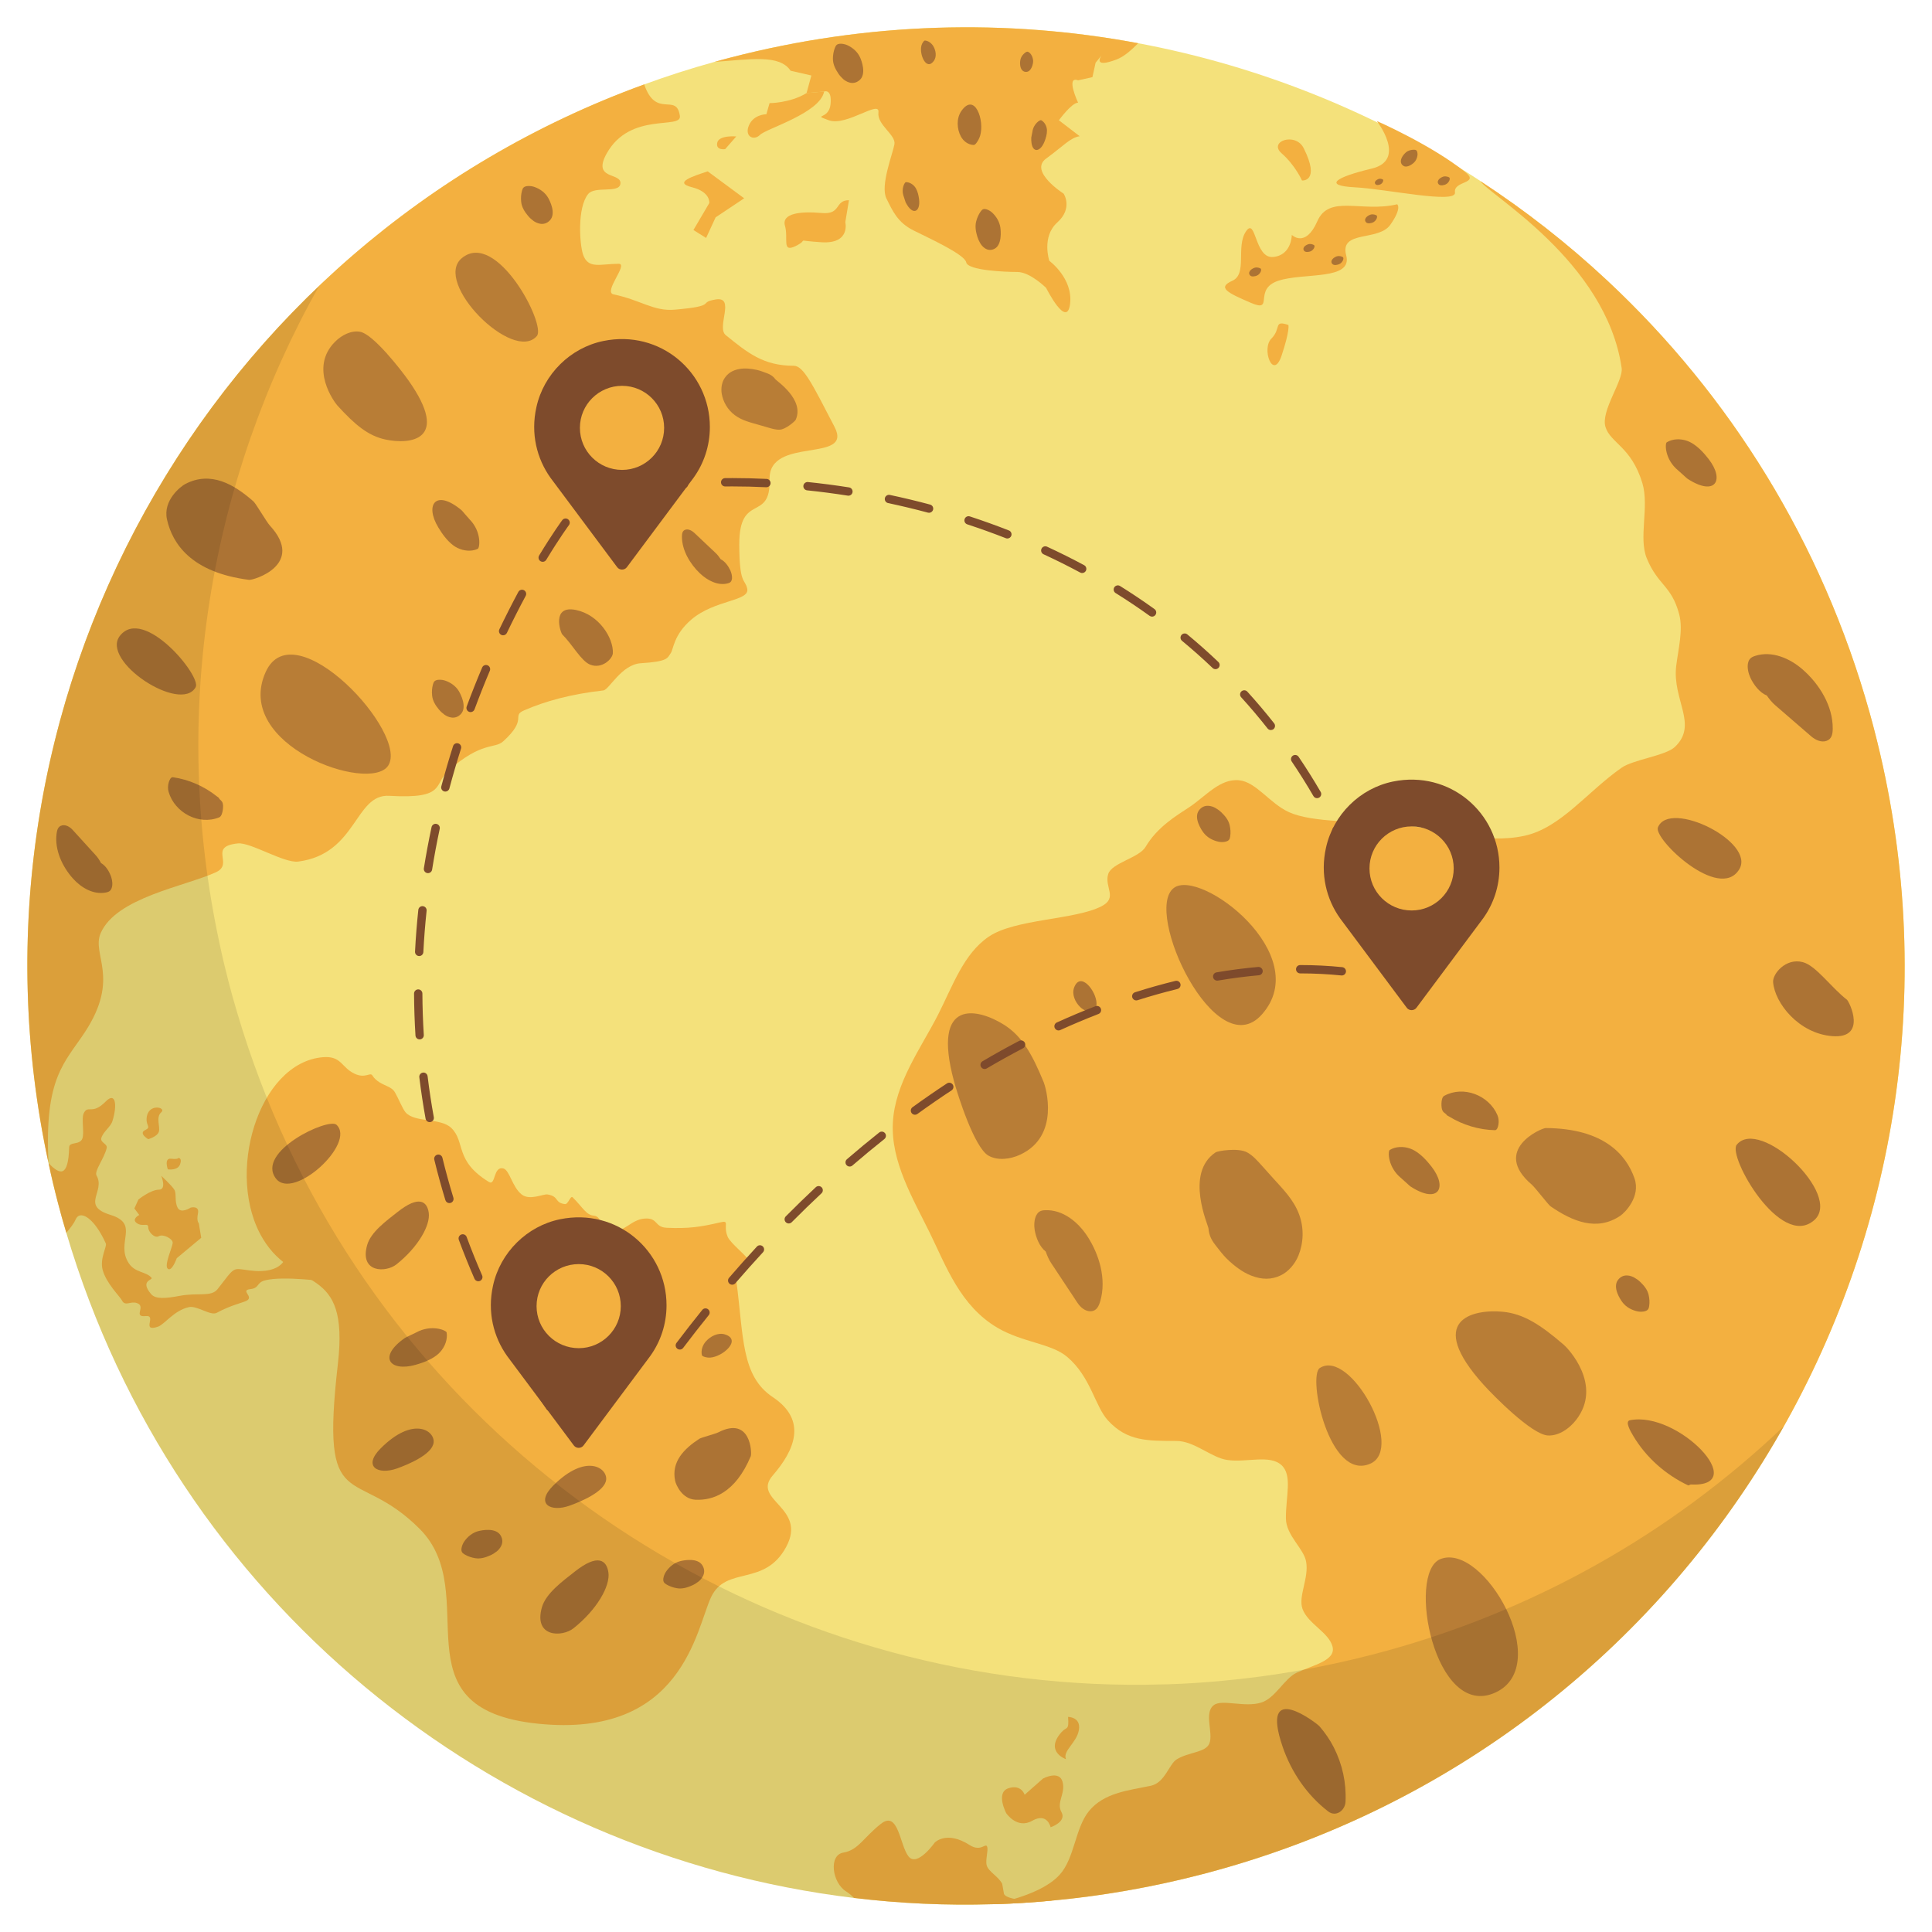 <?xml version="1.0" encoding="UTF-8"?><svg id="a" xmlns="http://www.w3.org/2000/svg" viewBox="0 0 231.665 231.665"><g><path d="M144.102,224.752c-6.01,1.56-12.02,2.6-18,3.15-2.19,.21-4.37,.35-6.54,.42-.17,.01-.34,.01-.51,.01h-.02c-5.6,.17-11.15-.09-16.62-.75-43.41-5.21-81.41-35.63-94.46-79.76-.37-1.23-.72-2.47-1.04-3.72-.4-1.54-.77-3.09-1.09-4.63C-6.068,84.352,24.812,29.182,77.252,10.122c2.75-1.01,5.56-1.91,8.42-2.7h.01c.62-.18,1.25-.35,1.88-.51,16.54-4.29,33.17-4.68,48.92-1.73,14.72,2.76,28.67,8.42,41.04,16.53v.01c5.37,3.51,10.45,7.48,15.16,11.88,.05,.05,.1,.09,.15,.14,14.55,13.62,25.64,31.25,31.37,51.77,.19,.7,.38,1.38,.55,2.05,15.61,60.16-20.49,121.58-80.65,137.19Z" style="fill:#f4e17b;"/><path d="M144.102,224.752c-8.2,2.13-16.42,3.29-24.54,3.57-.17,.01-.34,.01-.51,.01,2.78-.57,6.29-1.64,8-3.52,1.81-1.98,1.86-5.61,3.52-7.64,1.8-2.21,4.73-2.48,7.41-3.04,1.7-.35,2.21-2.61,3.1-3.16,1.47-.91,3.48-.81,3.93-1.91,.51-1.26-.68-3.65,.52-4.59,.96-.77,3.71,.31,5.71-.32,1.69-.54,2.78-2.9,4.24-3.58,2.01-.93,4.73-1.46,4.3-3.13-.44-1.71-2.96-2.74-3.6-4.52-.54-1.53,.8-3.7,.43-5.69-.28-1.55-2.4-3.12-2.42-5.16-.02-2.64,.81-5.16-.53-6.39-1.41-1.3-4.2-.28-6.51-.62-1.92-.28-3.91-2.27-6.09-2.28-3.45-.01-5.89,.06-8.2-2.45-1.57-1.7-2.07-5.25-4.91-7.64-1.89-1.6-5.35-1.72-8.35-3.48-4.45-2.62-6.16-7.39-8.09-11.34-2.08-4.23-4.69-8.58-4.45-13.24,.24-4.76,3.38-8.96,5.42-12.96,1.79-3.53,3.07-7.31,6.08-9.36,3.15-2.14,10.349-2.008,13.509-3.638,2.019-1.037,.319-2.285,.815-3.873,.418-1.338,3.702-1.931,4.484-3.261,1.37-2.33,3.622-3.698,5.212-4.738,1.98-1.3,3.7-3.49,6.02-3.24,2.02,.21,3.66,2.77,5.93,3.81,2.91,1.33,8.32,1.02,14.13,1.62,4.33,.45,9.27,2.29,14.16,1.22,4.35-.96,7.5-5.28,11.63-8.16,1.39-.97,5.27-1.44,6.37-2.48,2.85-2.67-.32-5.64,.17-9.72,.25-2.03,.85-4.33,.36-6.19-.93-3.5-2.53-3.42-3.89-6.72-1.01-2.46,.32-6.2-.53-9.02-1.32-4.36-3.82-4.79-4.42-6.72-.6-1.93,2.16-5.55,1.94-7.07-1.85-12.82-16.04-20.84-16.93-22.41,5.37,3.51,10.45,7.48,15.16,11.88,.05,.05,.1,.09,.15,.14,14.55,13.62,25.64,31.25,31.37,51.77,.19,.7,.38,1.38,.55,2.05,15.61,60.16-20.49,121.58-80.65,137.19Z" style="fill:#f3b040;"/><path d="M100.071,51.197c2.288,4.401-7.924,1.048-7.788,6.276,.147,5.226-3.651,1.505-3.637,7.821,.011,4.859,.679,4.063,.951,5.285,.342,1.54-3.895,1.297-6.726,3.737-2.103,1.813-2.106,3.533-2.446,4.008-.417,.584-.286,.997-3.59,1.204-2.311,.145-3.801,3.184-4.484,3.261-3.879,.437-6.964,1.283-9.513,2.394-1.56,.68,.514,.989-2.512,3.721-1.023,.923-2.518-.048-6.522,3.465-1.875,1.645-.204,3.465-7.134,3.057-4.146-.244-3.846,6.967-10.907,7.884-1.687,.221-5.72-2.331-7.233-2.177-3.648,.372-.41,2.445-2.65,3.465-3.733,1.7-11.938,3.016-13.806,7.29-1.131,2.595,2.392,5.347-1.889,11.869-2.421,3.689-4.895,5.435-4.368,15.714C-6.068,84.35,24.817,29.179,77.248,10.122c1.422,4.183,3.868,.922,4.276,3.775,.239,1.673-5.936-.544-8.764,4.484-1.834,3.261,1.834,2.242,1.631,3.669-.168,1.177-3.066,.206-3.873,1.223-1.319,1.663-1.016,5.972-.616,7.206,.598,1.852,2.088,1.151,4.285,1.151,1.223,0-1.908,3.401-.611,3.669,3.252,.672,4.789,2.058,7.338,1.834,5.256-.462,2.666-.852,4.892-1.223,2.446-.408,.052,3.336,1.223,4.28,2.602,2.099,4.484,3.669,8.153,3.669,1.172,0,2.242,2.242,4.892,7.338Z" style="fill:#f3b040;"/><path d="M31.527,148.545c-4.595-7.592-.583-21.129,7.192-21.777,2.223-.185,2.196,1.212,3.768,1.967,1.346,.647,1.894-.221,2.164,.223,.445,.73,1.289,1.057,1.73,1.264,.484,.227,.755,.381,.998,.799,.363,.622,.919,1.987,1.255,2.366,1.122,1.267,4.205,.616,5.489,1.874,1.719,1.684,.346,3.925,4.503,6.466,.831,.508,.492-1.932,1.732-1.616,.748,.19,1.054,2.219,2.194,3.117,.976,.769,2.582-.092,3.117,0,1.416,.242,.783,.994,2.078,1.155,.388,.048,.653-1.079,.924-.808,1.27,1.27,1.603,2.112,2.54,2.194,1.07,.093,.839,1.923,1.847,1.963,1.874,.074,2.56-1.505,4.272-1.616,1.594-.103,1.134,1.039,2.611,1.106,2.6,.118,4.066-.096,6.394-.644,1.256-.295,.327,.318,.924,1.732,.336,.796,2.438,2.39,2.54,2.886,.148,.722-1.591,1.742-1.501,2.425,.885,6.682,.557,11.369,4.364,13.906,4.196,2.797,2.597,6.393,0,9.39s4.196,3.796,1.598,8.591c-2.597,4.795-7.192,2.198-8.99,5.994-1.798,3.796-3.396,16.982-20.778,15.184s-6.393-15.583-14.185-23.375c-7.792-7.792-11.931-1.117-9.79-19.779,1.399-12.187-5.025-8.433-8.99-14.984Z" style="fill:#f3b040;"/><path d="M39.292,153.702c-.254-.043-5.247-.721-7.44-.194-1.176,.283-.67,.938-1.857,1.075-1.223,.141,.458,.874-.391,1.369-.394,.23-1.89,.525-3.617,1.466-.731,.398-2.357-.89-3.324-.684-1.777,.378-2.95,2.087-3.715,2.346-2.09,.708-.092-1.414-1.466-1.271-1.599,.167,.096-1.181-1.075-1.564-.781-.256-1.405,.446-1.784-.313-.233-.465-1.902-2.06-2.322-3.695-.347-1.35,.544-2.786,.391-3.128-.366-.822-.759-1.498-1.149-2.024-1.06-1.432-2.09-1.751-2.47-.863-.18,.42-.59,.98-1.12,1.6-.37-1.23-.72-2.47-1.04-3.72-.4-1.54-.77-3.09-1.09-4.63,1.366,1.438,2.372,1.718,2.47-1.899,.019-.702,1.239-.244,1.57-1.017,.298-.697-.148-2.426,.19-3.089,.526-1.031,.978,.293,2.631-1.395,1.155-1.18,1.421,.376,.791,2.373-.217,.688-1.095,1.243-1.324,2.008-.168,.562,.767,.686,.64,1.218-.296,1.242-1.516,2.757-1.217,3.281,1.11,1.94-1.94,3.61,1.66,4.72,3.61,1.11,.56,3.33,2.22,5.82,.763,1.142,2.065,.962,2.713,1.723,.239,.28-1.466,.293-.047,1.96,.544,.64,1.779,.518,3.444,.207,2.189-.409,3.763,.167,4.522-.799,2.151-2.737,1.689-2.535,3.798-2.251,4.16,.55,4.414-1.757,4.414-1.757l4.996,3.127Z" style="fill:#f3b040;"/><path d="M175.689,20.624c1.801,1.441-1.427,1.019-1.223,2.446s-8.153-.408-12.025-.611-2.242-1.223,2.038-2.242,.611-5.707,.611-5.707c0,0,6.522,2.853,10.599,6.115Z" style="fill:#f3b040;"/><path d="M156.326,17.77c-.986-1.972-4.28-.815-2.65,.611,1.631,1.427,2.446,3.261,2.446,3.261,0,0,2.242,.204,.204-3.873Z" style="fill:#f3b040;"/><path d="M167.536,24.496c-4.28,1.019-8.153-1.223-9.58,2.038s-3.057,1.631-3.057,1.631c0,0,0,2.446-2.242,2.65s-2.038-4.892-3.261-3.057,.204,5.096-1.631,5.911-.611,1.427,2.242,2.65,.204-1.631,3.261-2.65,8.968,0,8.153-3.057,3.873-1.631,5.299-3.669c1.427-2.038,.815-2.446,.815-2.446Z" style="fill:#f3b040;"/><path d="M154.491,38.967c-1.834-.611-.815,.408-2.038,1.631-1.223,1.223,.204,5.096,1.223,2.038,1.019-3.057,.815-3.669,.815-3.669Z" style="fill:#f3b040;"/><path d="M136.482,5.182c-.86,.86-1.71,1.62-2.62,1.96-2.68,1.01-1.99-.19-1.77-.51l-.72,.89-.38,1.73-1.72,.38c-1.53-.58,0,2.68,0,2.68-.77,0-2.3,2.11-2.3,2.11l2.49,1.91c-1.15,.19-1.92,1.15-4.02,2.68-2.11,1.53,2.1,4.21,2.1,4.21,0,0,1.15,1.73-.76,3.45-1.92,1.72-.96,4.6-.96,4.6,0,0,2.87,2.1,2.49,5.17-.38,3.06-2.87-1.92-2.87-1.92,0,0-1.92-1.91-3.45-1.91-1.53,0-5.94-.19-6.13-1.15-.19-.96-4.4-2.87-6.32-3.83-1.91-.96-2.49-2.3-3.25-3.83-.77-1.53,.76-5.36,.96-6.51,.19-1.15-2.11-2.3-1.92-3.83,.19-1.53-3.83,1.72-5.94,.96-2.1-.77,0,0,.2-1.92,.19-1.91-.77-1.53-.77-1.53l-2.11,.19,.58-2.11-2.49-.57c-1.33-2-4.85-1.36-9.12-1.06,.62-.18,1.25-.35,1.88-.51,16.54-4.29,33.17-4.68,48.92-1.73Z" style="fill:#f3b040;"/><path d="M96.712,11.162c-1.963,1.205-4.435,1.205-4.435,1.205l-.38,1.331s-1.521,0-2.092,1.331,.571,1.902,1.331,1.141,7.195-2.601,7.686-5.199l-2.11,.19Z" style="fill:#f3b040;"/><path d="M88.284,16.361s-2.092-.19-2.282,.761,.951,.761,.951,.761l1.331-1.521Z" style="fill:#f3b040;"/><path d="M84.86,20.545c-1.712,.571-4.184,1.331-1.902,1.902s2.092,1.902,2.092,1.902l-1.902,3.233,1.521,.951,1.141-2.472,3.423-2.282-4.374-3.233Z" style="fill:#f3b040;"/><path d="M101.798,24.007c-1.754,0-.877,1.754-3.288,1.534s-4.823,0-4.384,1.534-.438,3.288,1.315,2.411-.438-.658,3.069-.438,2.85-2.411,2.85-2.411l.438-2.63Z" style="fill:#f3b040;"/><path d="M16.601,143.83l-.489,1.075,.587,.782s-.978,.489-.293,.978,1.369-.098,1.369,.489,.782,1.369,1.271,1.075,1.662,.293,1.662,.782-1.075,2.737-.587,3.128,1.075-1.271,1.075-1.271l2.933-2.444-.293-1.76s-.293-.196-.098-1.173-.88-.684-.88-.684c0,0-1.173,.782-1.564,0s-.098-1.662-.391-2.151-1.564-1.662-1.564-1.662c0,0,.684,1.662-.293,1.662s-2.444,1.173-2.444,1.173Z" style="fill:#f3b040;"/><path d="M21.392,138.844s.489,0,.196,.782-1.466,.587-1.466,.587c0,0-.489-1.369,.391-1.271s.88-.098,.88-.098Z" style="fill:#f3b040;"/><path d="M17.579,134.152c-.045,.9,.587,.978-.196,1.369s.391,1.075,.391,1.075c0,0,1.075-.293,1.271-.88s-.391-1.76,.293-2.346-1.662-1.173-1.76,.782Z" style="fill:#f3b040;"/><path d="M125.98,219.106s-.39-1.818-2.208-.779-3.117-.909-3.117-.909c0,0-1.299-2.468,.26-2.987s1.948,.779,1.948,.779l2.208-1.948s1.948-1.039,2.338,.39-.779,2.468-.13,3.637-1.299,1.818-1.299,1.818Z" style="fill:#f3b040;"/><path d="M127.293,207.691c.61-.686,.909-.13,.779-1.818,0,0,1.559,0,1.299,1.559s-1.948,2.468-1.559,3.507c0,0-2.598-.909-.52-3.247Z" style="fill:#f3b040;"/><path d="M126.102,227.902c-2.19,.21-4.37,.35-6.54,.42-.17,.01-.34,.01-.51,.01h-.02c-5.6,.17-11.15-.09-16.62-.75-.26-.27-.58-.54-.98-.8-1.65-1.05-2.1-4.34-.3-4.64s2.4-1.8,4.5-3.45c2.1-1.65,2.25,2.55,3.3,3.9,1.05,1.35,3.15-1.65,3.15-1.65,0,0,1.411-1.487,4.19,.3,1.355,.871,1.916-.328,2.097,.201,.157,.459-.237,1.621-.048,2.25,.228,.757,1.367,1.278,1.851,2.189l.207,1.162s-.072,1.077,5.643,.788c.03,.02,.06,.05,.08,.07Z" style="fill:#f3b040;"/></g><g><path d="M162.296,104.559c-.196,0-.382-.116-.462-.309-.632-1.522-1.312-3.025-2.024-4.467-.122-.248-.021-.547,.227-.669,.248-.121,.548-.021,.67,.227,.722,1.461,1.412,2.985,2.052,4.527,.105,.255-.016,.547-.271,.653-.062,.026-.127,.038-.191,.038Zm-4.369-8.85c-.172,0-.34-.089-.433-.249-.823-1.418-1.701-2.815-2.607-4.152-.154-.229-.095-.54,.134-.695,.229-.154,.539-.095,.694,.133,.919,1.356,1.809,2.772,2.645,4.211,.139,.239,.058,.544-.182,.683-.079,.046-.165,.068-.251,.068Zm-5.539-8.168c-.147,0-.294-.065-.393-.191-1.008-1.28-2.073-2.54-3.168-3.743-.186-.204-.171-.521,.033-.707,.206-.185,.522-.169,.707,.034,1.11,1.221,2.191,2.499,3.213,3.797,.171,.217,.134,.531-.083,.702-.092,.072-.201,.107-.31,.107Zm-6.641-7.304c-.124,0-.248-.046-.345-.138-1.175-1.121-2.408-2.216-3.666-3.257-.213-.176-.243-.491-.066-.704,.177-.213,.492-.243,.703-.066,1.276,1.056,2.527,2.167,3.719,3.304,.2,.19,.208,.507,.018,.707-.099,.103-.23,.155-.362,.155Zm-7.604-6.298c-.102,0-.203-.031-.292-.094-1.311-.942-2.682-1.861-4.077-2.73-.234-.146-.306-.455-.16-.689,.148-.234,.459-.304,.689-.16,1.413,.881,2.804,1.812,4.132,2.768,.225,.161,.275,.474,.114,.698-.098,.136-.251,.208-.406,.208Zm-8.381-5.226c-.08,0-.161-.019-.236-.06-1.429-.768-2.908-1.505-4.396-2.192-.25-.116-.359-.413-.244-.664,.116-.251,.413-.36,.664-.245,1.506,.695,3.003,1.442,4.449,2.219,.243,.131,.335,.434,.204,.677-.09,.168-.263,.263-.44,.263Zm-8.97-4.143c-.061,0-.123-.011-.183-.035-1.502-.589-3.059-1.148-4.625-1.662-.262-.086-.405-.369-.318-.631,.085-.263,.368-.405,.631-.319,1.584,.52,3.157,1.085,4.678,1.682,.257,.101,.384,.391,.283,.648-.077,.197-.267,.317-.466,.317Zm-9.391-3.083c-.043,0-.086-.005-.13-.017-1.57-.421-3.179-.807-4.78-1.146-.271-.057-.443-.323-.386-.593,.058-.271,.328-.44,.593-.386,1.619,.343,3.245,.733,4.833,1.159,.267,.072,.425,.346,.354,.612-.061,.224-.263,.371-.483,.371Zm-9.668-2.05c-.026,0-.052-.002-.078-.006-1.623-.255-3.264-.469-4.878-.635-.274-.029-.474-.274-.445-.549,.028-.275,.283-.471,.549-.446,1.631,.169,3.29,.385,4.929,.642,.273,.043,.46,.299,.417,.572-.039,.247-.252,.422-.493,.422Zm-24.623-.309c-.24,0-.452-.174-.492-.419-.045-.272,.14-.53,.412-.574,1.553-.255,3.218-.453,4.948-.588,.268-.013,.516,.184,.537,.459,.021,.275-.184,.516-.459,.538-1.703,.133-3.339,.328-4.864,.578-.027,.005-.055,.007-.082,.007Zm14.788-.704c-.008,0-.016,0-.024-0-1.36-.065-2.721-.099-4.045-.099l-.869,.005h-.005c-.273,0-.497-.221-.5-.495-.003-.276,.219-.502,.495-.505l.878-.005c1.341,0,2.718,.034,4.095,.1,.275,.013,.488,.248,.475,.523-.013,.268-.233,.476-.499,.476Z" style="fill:#7e4b2c;"/><path d="M65.949,169.197c-.16,0-.317-.077-.414-.22-.531-.786-1.046-1.571-1.546-2.355-.148-.232-.08-.542,.153-.69,.231-.146,.541-.079,.69,.153,.494,.776,1.005,1.554,1.53,2.332,.155,.229,.095,.54-.134,.694-.086,.059-.184,.086-.28,.086Zm-4.118-6.626c-.174,0-.343-.091-.435-.253-.829-1.459-1.626-2.949-2.37-4.43-.123-.247-.023-.548,.223-.672,.244-.123,.547-.025,.672,.223,.735,1.466,1.524,2.941,2.345,4.385,.137,.24,.053,.545-.188,.682-.078,.045-.163,.065-.247,.065Zm-4.477-8.935c-.192,0-.376-.112-.458-.3-.668-1.532-1.3-3.101-1.878-4.663-.096-.26,.036-.547,.295-.643,.262-.097,.548,.037,.643,.295,.571,1.545,1.196,3.097,1.856,4.61,.11,.254-.005,.548-.258,.658-.065,.028-.133,.042-.2,.042Zm-3.468-9.372c-.214,0-.412-.139-.479-.354-.49-1.605-.938-3.236-1.33-4.849-.065-.269,.099-.539,.367-.604,.271-.066,.538,.1,.604,.367,.389,1.594,.831,3.206,1.316,4.792,.08,.265-.068,.544-.332,.625-.049,.015-.099,.021-.146,.021Zm-2.362-9.71c-.236,0-.447-.169-.491-.41-.298-1.636-.551-3.309-.753-4.972-.033-.274,.162-.523,.436-.557,.266-.041,.523,.162,.557,.436,.2,1.645,.45,3.297,.745,4.913,.049,.271-.131,.532-.402,.582-.03,.005-.061,.008-.091,.008Zm-1.207-9.921c-.262,0-.481-.204-.498-.469-.104-1.659-.161-3.35-.17-5.024-.001-.276,.222-.501,.497-.503h.003c.275,0,.498,.222,.5,.497,.009,1.656,.065,3.328,.168,4.968,.018,.275-.192,.513-.468,.53-.011,.001-.021,.001-.032,.001Zm-.053-9.995c-.008,0-.017,0-.025-0-.275-.014-.488-.249-.474-.525,.084-1.656,.217-3.342,.395-5.011,.029-.275,.276-.478,.55-.444,.274,.029,.474,.275,.444,.55-.176,1.651-.307,3.318-.391,4.957-.014,.267-.234,.475-.499,.475Zm1.055-9.94c-.026,0-.053-.002-.08-.006-.272-.043-.458-.3-.415-.573,.261-1.631,.571-3.294,.923-4.941,.059-.271,.33-.444,.594-.384,.27,.058,.442,.323,.385,.593-.349,1.63-.655,3.275-.913,4.89-.04,.246-.252,.421-.493,.421Zm2.082-9.779c-.042,0-.086-.005-.129-.017-.267-.071-.426-.345-.354-.612,.429-1.608,.902-3.231,1.408-4.824,.083-.263,.362-.41,.628-.325,.264,.083,.409,.365,.325,.628-.501,1.578-.971,3.186-1.395,4.778-.06,.224-.262,.372-.483,.372Zm3.029-9.531c-.058,0-.116-.01-.174-.031-.259-.096-.391-.384-.295-.643,.574-1.555,1.197-3.126,1.853-4.671,.107-.255,.402-.373,.655-.266,.254,.108,.373,.401,.265,.655-.648,1.531-1.266,3.088-1.835,4.628-.074,.202-.266,.327-.469,.327Zm3.899-9.21c-.073,0-.146-.016-.216-.049-.249-.12-.354-.418-.235-.667,.73-1.524,1.496-3.033,2.275-4.484,.13-.243,.435-.334,.677-.204,.243,.131,.335,.434,.204,.677-.772,1.438-1.531,2.932-2.254,4.442-.086,.18-.265,.284-.451,.284Zm4.745-8.811c-.089,0-.178-.023-.259-.072-.236-.143-.312-.451-.169-.687,1.641-2.707,2.726-4.174,2.771-4.235,.165-.221,.478-.267,.699-.103,.222,.165,.269,.478,.104,.699-.011,.015-1.105,1.495-2.719,4.158-.094,.155-.259,.241-.428,.241Z" style="fill:#7e4b2c;"/><path d="M81.519,161.826c-.105,0-.211-.033-.302-.102-.22-.166-.264-.479-.097-.7,1-1.323,2.039-2.652,3.087-3.951,.174-.217,.489-.249,.702-.075,.216,.173,.249,.487,.075,.702-1.041,1.291-2.073,2.612-3.067,3.928-.098,.13-.247,.198-.398,.198Zm6.278-7.779c-.116,0-.232-.04-.326-.121-.209-.181-.232-.496-.053-.705,1.095-1.27,2.218-2.529,3.339-3.743,.188-.203,.505-.216,.706-.028,.203,.188,.216,.504,.028,.706-1.113,1.206-2.229,2.457-3.315,3.718-.099,.115-.238,.174-.379,.174Zm6.782-7.342c-.127,0-.255-.048-.352-.145-.196-.194-.198-.512-.004-.707,1.179-1.189,2.39-2.365,3.6-3.497,.202-.188,.519-.177,.707,.023,.188,.202,.178,.519-.023,.707-1.201,1.123-2.403,2.29-3.572,3.47-.098,.099-.227,.148-.355,.148Zm7.304-6.826c-.14,0-.279-.059-.379-.173-.18-.21-.157-.525,.052-.706,1.278-1.103,2.579-2.18,3.866-3.201,.216-.172,.53-.136,.702,.081,.172,.216,.136,.53-.081,.702-1.276,1.014-2.566,2.082-3.833,3.176-.095,.081-.211,.121-.327,.121Zm7.831-6.21c-.154,0-.307-.071-.405-.207-.162-.223-.111-.536,.112-.698,1.359-.985,2.749-1.945,4.131-2.854,.228-.151,.538-.089,.692,.144,.151,.23,.088,.541-.144,.692-1.368,.899-2.745,1.851-4.094,2.828-.088,.063-.19,.095-.293,.095Zm8.354-5.485c-.171,0-.337-.088-.431-.246-.141-.237-.062-.544,.177-.685,1.453-.857,2.931-1.68,4.392-2.442,.245-.125,.546-.033,.675,.212,.128,.245,.033,.547-.212,.675-1.445,.755-2.907,1.567-4.347,2.417-.079,.047-.167,.069-.254,.069Zm8.861-4.624c-.189,0-.371-.108-.455-.293-.114-.251-.003-.548,.248-.662,1.532-.697,3.091-1.354,4.633-1.95,.256-.1,.547,.027,.646,.285,.101,.258-.027,.547-.285,.646-1.524,.59-3.065,1.239-4.58,1.929-.067,.03-.138,.045-.207,.045Zm9.321-3.6c-.212,0-.408-.136-.477-.349-.084-.263,.062-.544,.325-.628,1.601-.51,3.23-.969,4.844-1.364,.271-.065,.539,.099,.604,.366,.066,.269-.098,.539-.366,.604-1.592,.391-3.2,.844-4.779,1.347-.05,.016-.102,.023-.151,.023Zm9.704-2.372c-.239,0-.45-.172-.492-.416-.046-.272,.137-.531,.409-.577,1.676-.285,3.356-.503,4.997-.649,.247-.023,.518,.178,.542,.454s-.179,.518-.454,.542c-1.613,.144-3.268,.359-4.917,.64-.028,.005-.057,.007-.085,.007Zm14.943-.619c-.018,0-.034-.001-.052-.003-1.596-.163-3.258-.246-4.94-.247-.276,0-.5-.224-.5-.5,0-.276,.224-.5,.5-.5h0c1.717,0,3.413,.085,5.042,.252,.274,.028,.475,.274,.446,.548-.026,.257-.243,.449-.496,.449Z" style="fill:#7e4b2c;"/></g><g><path d="M69.045,73.139c-2.97-.605-1.821,2.74-1.623,2.936,1.209,1.192,2.26,3.187,3.338,3.62,1.413,.568,2.701-.694,2.729-1.386,.072-1.798-1.651-4.601-4.444-5.17Z" style="fill:#7e4b2c; opacity:.6;"/><path d="M32.347,63.003c-.384-.417-1.663-2.623-1.95-2.876-2.363-2.082-5.138-3.674-8.176-2.093-.552,.287-2.714,1.959-2.195,4.266,.645,2.869,2.891,6.346,9.834,7.23,.547,.07,6.799-1.841,2.487-6.527Z" style="fill:#7e4b2c; opacity:.6;"/><path d="M46.524,91.839c2.638-3.817-11.295-18.823-14.678-11.234-3.908,8.768,12.408,14.519,14.678,11.234Z" style="fill:#7e4b2c; opacity:.5;"/><path d="M40.164,40.99c-3.134,3.163-.04,7.27,.293,7.636,2.118,2.327,3.7,3.635,5.756,4.075,2.967,.635,7.86,.127,2.765-7.086-.848-1.2-4.213-5.561-5.816-5.835-1.043-.178-2.185,.389-2.999,1.21Z" style="fill:#7e4b2c; opacity:.5;"/><path d="M88.103,49.775c.877,.656,1.885,.879,2.847,1.158,.391,.113,.782,.227,1.173,.34,.476,.138,.943,.278,1.402,.246,.705-.049,1.805-1.002,1.888-1.186,1.087-2.423-2.291-4.654-2.435-4.851-.327-.448-.7-.621-1.185-.794-.335-.119-.682-.253-1.019-.329-.724-.163-1.493-.233-2.145-.108-.794,.152-1.366,.499-1.765,1.127-.312,.492-.434,1.197-.317,1.86,.162,.922,.675,1.877,1.556,2.536Z" style="fill:#7e4b2c; opacity:.5;"/><path d="M26.282,98.012c.283-.114,.389-.602,.429-.847,.049-.304,.091-.817-.121-1.079-.082-.101-.179-.182-.268-.274-.036-.066-.068-.136-.126-.184-.058-.048-.124-.085-.183-.132-.006-.005-.013-.009-.019-.014-1.516-1.204-3.343-2.007-5.26-2.284-.278-.04-.443,.423-.496,.603-.11,.373-.128,.783-.018,1.158,.728,2.486,3.616,4.035,6.061,3.053Z" style="fill:#7e4b2c; opacity:.6;"/><path d="M55.261,85.622c.776-.822-.012-2.363-.234-2.736-.364-.612-.975-1.042-1.638-1.271-.228-.078-.484-.115-.724-.108-.271,.008-.543,.069-.672,.338-.035,.073-.061,.154-.082,.232-.119,.443-.145,.885-.096,1.34,.07,.646,.42,1.183,.823,1.671,.185,.224,.408,.424,.641,.596,.33,.244,1.245,.718,1.982-.062Z" style="fill:#7e4b2c; opacity:.6;"/><path d="M119.233,29.84c.932-.452,.781-2.142,.718-2.564-.103-.69-.477-1.31-.962-1.765-.167-.156-.371-.286-.577-.369-.232-.094-.483-.142-.683,.053-.054,.053-.103,.116-.147,.179-.25,.356-.419,.746-.53,1.177-.157,.61-.04,1.228,.138,1.821,.082,.272,.203,.537,.343,.78,.198,.345,.815,1.117,1.7,.688Z" style="fill:#7e4b2c; opacity:.6;"/><path d="M65.941,26.419c.776-.822-.012-2.363-.234-2.736-.364-.612-.975-1.042-1.638-1.271-.228-.078-.484-.115-.724-.108-.271,.008-.543,.069-.672,.338-.035,.073-.061,.154-.082,.232-.119,.443-.145,.885-.096,1.34,.07,.646,.42,1.183,.823,1.671,.185,.224,.408,.424,.641,.596,.33,.244,1.245,.718,1.982-.062Z" style="fill:#7e4b2c; opacity:.6;"/><path d="M103.066,9.615c.859-.734,.241-2.35,.059-2.746-.297-.647-.859-1.141-1.493-1.438-.218-.102-.469-.166-.708-.184-.27-.021-.547,.011-.705,.264-.043,.069-.077,.146-.106,.222-.166,.428-.238,.865-.238,1.322,0,.649,.291,1.221,.64,1.749,.16,.242,.36,.465,.573,.661,.302,.278,1.162,.846,1.977,.149Z" style="fill:#7e4b2c; opacity:.6;"/><path d="M123.116,8.617c.538-.064,.721-.873,.754-1.079,.054-.337-.039-.683-.213-.971-.06-.099-.143-.191-.233-.262-.102-.08-.221-.141-.351-.082-.035,.016-.07,.038-.101,.06-.18,.127-.325,.281-.447,.464-.173,.259-.209,.564-.21,.868-.001,.139,.02,.281,.053,.416,.047,.191,.238,.647,.749,.586Z" style="fill:#7e4b2c; opacity:.6;"/><path d="M168.288,19.892c.465,.279,1.105-.249,1.257-.391,.249-.233,.388-.564,.426-.898,.013-.115,.004-.238-.024-.35-.032-.126-.088-.247-.227-.28-.038-.009-.078-.013-.117-.014-.22-.01-.429,.023-.637,.093-.295,.099-.511,.319-.697,.557-.086,.11-.157,.235-.213,.361-.08,.18-.208,.657,.233,.922Z" style="fill:#7e4b2c; opacity:.6;"/><path d="M156.361,30.056c.177,.256,.637,.133,.75,.095,.186-.063,.337-.203,.436-.368,.034-.057,.059-.124,.071-.189,.013-.073,.013-.15-.052-.2-.018-.014-.038-.025-.058-.035-.112-.058-.23-.09-.355-.103-.178-.018-.343,.045-.497,.125-.071,.037-.138,.085-.197,.138-.085,.075-.265,.294-.097,.537Z" style="fill:#7e4b2c; opacity:.6;"/><path d="M172.491,22.076c.21,.268,.705,.102,.826,.053,.199-.081,.355-.244,.452-.432,.034-.064,.056-.139,.065-.211,.01-.081,.004-.165-.071-.216-.02-.014-.043-.025-.066-.035-.127-.055-.257-.083-.395-.088-.196-.008-.372,.072-.535,.171-.075,.045-.145,.103-.206,.164-.088,.088-.27,.339-.07,.594Z" style="fill:#7e4b2c; opacity:.6;"/><path d="M149.874,33c.21,.268,.705,.102,.826,.053,.199-.081,.355-.244,.452-.432,.034-.064,.056-.139,.065-.211,.01-.081,.004-.165-.071-.216-.02-.014-.043-.025-.066-.035-.127-.055-.257-.083-.395-.088-.196-.008-.372,.072-.535,.171-.075,.045-.145,.103-.206,.164-.088,.088-.27,.339-.07,.594Z" style="fill:#7e4b2c; opacity:.6;"/><path d="M159.739,31.63c.21,.268,.705,.102,.826,.053,.199-.081,.355-.244,.452-.432,.034-.064,.056-.139,.065-.211,.01-.081,.004-.165-.071-.216-.02-.014-.043-.025-.066-.035-.127-.055-.257-.083-.395-.088-.196-.008-.372,.072-.535,.171-.075,.045-.145,.103-.206,.164-.088,.088-.27,.339-.07,.594Z" style="fill:#7e4b2c; opacity:.6;"/><path d="M163.777,26.63c.21,.268,.705,.102,.826,.053,.199-.081,.355-.244,.452-.432,.034-.064,.056-.139,.065-.211,.01-.081,.004-.165-.071-.216-.02-.014-.043-.025-.066-.035-.127-.055-.257-.083-.395-.088-.196-.008-.372,.072-.535,.171-.075,.045-.145,.103-.206,.164-.088,.088-.27,.339-.07,.594Z" style="fill:#7e4b2c; opacity:.6;"/><path d="M164.924,22.08c.146,.187,.491,.071,.576,.037,.138-.057,.247-.17,.315-.301,.023-.045,.039-.097,.045-.147,.007-.057,.003-.115-.049-.15-.014-.01-.03-.017-.046-.024-.088-.039-.179-.058-.275-.062-.136-.006-.259,.05-.373,.119-.052,.031-.101,.071-.144,.114-.061,.061-.188,.236-.049,.414Z" style="fill:#7e4b2c; opacity:.6;"/><path d="M56.317,62.286c-.24-.247-.871-1.02-.977-1.109-3.091-2.577-4.427-.662-2.79,2.058,.477,.793,1.046,1.587,1.791,2.152,.644,.489,1.525,.736,2.328,.613,.214-.033,.423-.094,.62-.185,.24-.111,.496-2.021-.971-3.529Z" style="fill:#7e4b2c; opacity:.6;"/><path d="M87.759,69.459c.065-.325-.049-.768-.189-1.071-.228-.492-.637-1.083-1.157-1.335-.175-.27-.371-.524-.585-.727-.85-.804-1.701-1.608-2.552-2.412-.288-.272-.706-.51-1.079-.401-.383,.112-.428,.487-.427,.858,.005,1.624,.977,3.254,2.149,4.372,.904,.863,2.169,1.52,3.351,1.208,.278-.073,.428-.186,.489-.492Z" style="fill:#7e4b2c; opacity:.6;"/><path d="M13.399,106.457c.132-.386,.06-.925-.066-1.297-.205-.604-.618-1.34-1.223-1.675-.175-.335-.377-.652-.611-.909-.927-1.018-1.853-2.037-2.78-3.055-.313-.344-.794-.657-1.273-.549-.491,.11-.606,.557-.662,1.002-.249,1.949,.699,3.965,1.974,5.381,.984,1.092,2.447,1.961,3.959,1.662,.355-.07,.558-.196,.683-.559Z" style="fill:#7e4b2c; opacity:.6;"/><path d="M23.463,82.396c.72-1.306-6.236-9.751-9.076-6.168-2.4,3.028,7.303,9.382,9.076,6.168Z" style="fill:#7e4b2c; opacity:.6;"/><path d="M64.375,40.291c1.15-1.336-4.844-12.793-9-9.338-3.512,2.92,6.168,12.627,9,9.338Z" style="fill:#7e4b2c; opacity:.5;"/><path d="M219.683,124.241c4.249,.347,2.083-4.132,1.774-4.372-1.888-1.462-3.691-4.071-5.268-4.495-2.068-.556-3.655,1.422-3.577,2.393,.201,2.523,3.078,6.148,7.072,6.474Z" style="fill:#7e4b2c; opacity:.6;"/><path d="M47.658,145.338c-1.289,1.022-3.194,2.382-3.636,3.966-.93,3.331,2.251,3.313,3.513,2.31,2.604-2.069,4.09-4.69,3.875-6.197-.189-1.326-1.128-2.16-3.751-.079Z" style="fill:#7e4b2c; opacity:.6;"/><path d="M68.902,188.466c-1.392,1.104-3.451,2.573-3.928,4.285-1.004,3.598,2.431,3.579,3.794,2.495,2.813-2.235,4.418-5.066,4.186-6.694-.204-1.432-1.218-2.333-4.052-.086Z" style="fill:#7e4b2c; opacity:.6;"/><path d="M183.666,142.04c.431,.369,1.964,2.406,2.279,2.623,2.595,1.785,5.539,3.034,8.367,1.103,.514-.351,2.461-2.269,1.671-4.498-.983-2.772-3.627-5.956-10.626-6.005-.551-.004-6.531,2.639-1.691,6.777Z" style="fill:#7e4b2c; opacity:.5;"/><path d="M140.741,106.483c-3.674,2.833,5.032,21.368,10.563,15.168,6.391-7.163-7.401-17.606-10.563-15.168Z" style="fill:#7e4b2c; opacity:.5;"/><path d="M122.364,138.438c4.796-2.256,3.014-8.112,2.791-8.657-1.418-3.467-2.651-5.575-4.771-6.907-3.058-1.922-8.736-3.353-5.986,6.793,.458,1.688,2.439,7.938,4.12,8.9,1.093,.625,2.602,.457,3.847-.128Z" style="fill:#7e4b2c; opacity:.5;"/><path d="M188.984,170.272c3.254-4.183-.985-8.598-1.431-8.983-2.834-2.45-4.888-3.771-7.382-3.999-3.597-.329-9.308,.966-2.262,8.767,1.172,1.298,5.769,5.974,7.703,6.07,1.258,.063,2.527-.77,3.372-1.856Z" style="fill:#7e4b2c; opacity:.5;"/><path d="M172.717,186.949c-4.081,1.628-.701,19.421,6.636,15.982,7.009-3.285-1.461-18.046-6.636-15.982Z" style="fill:#7e4b2c; opacity:.5;"/><path d="M155.736,145.516c-.671-1.724-1.917-2.945-3.047-4.204-.459-.512-.918-1.024-1.378-1.536-.559-.623-1.103-1.241-1.79-1.606-1.054-.56-3.484-.176-3.766,.013-3.724,2.503-.874,8.718-.843,9.13,.069,.934,.448,1.516,.99,2.197,.374,.47,.751,.972,1.166,1.382,.892,.881,1.931,1.668,2.979,2.071,1.274,.49,2.404,.505,3.537-.04,.886-.426,1.692-1.329,2.117-2.383,.592-1.467,.71-3.294,.035-5.026Z" style="fill:#7e4b2c; opacity:.5;"/><path d="M131.354,121.032c.084-.213,.136-.477,.132-.704-.024-1.507-1.94-3.919-2.69-1.908-.295,.791,.109,1.746,.747,2.353,.412,.392,1.003,.63,1.573,.54,.132-.021,.196-.174,.239-.281Z" style="fill:#7e4b2c; opacity:.6;"/><path d="M84.449,162.691c.217,.074,.483,.113,.71,.098,1.504-.096,3.822-2.125,1.777-2.778-.804-.257-1.739,.193-2.315,.859-.372,.43-.581,1.032-.465,1.597,.027,.131,.183,.188,.292,.225Z" style="fill:#7e4b2c; opacity:.6;"/><path d="M110.712,5.007c-.099,.131-.186,.303-.227,.461-.274,1.045,.582,3.081,1.489,1.837,.357-.489,.262-1.227-.061-1.769-.209-.35-.571-.629-.981-.677-.095-.011-.169,.082-.219,.148Z" style="fill:#7e4b2c; opacity:.6;"/><path d="M117.114,17.096c.175-.241,.333-.551,.416-.829,.55-1.846-.644-5.25-2.244-2.971-.629,.896-.548,2.159-.075,3.053,.305,.577,.868,1.008,1.532,1.035,.154,.006,.284-.166,.372-.287Z" style="fill:#7e4b2c; opacity:.6;"/><path d="M153.802,209.458c1.041,3.036,2.925,5.806,5.475,7.759,.906,.694,2.014-.113,2.064-1.161,.108-2.276-.372-4.481-1.398-6.513-.476-.943-1.067-1.787-1.759-2.584-.162-.187-7.222-5.787-4.382,2.499Z" style="fill:#7e4b2c; opacity:.6;"/><path d="M173.17,131.403c-.267,.146-.315,.644-.325,.892-.013,.307,.007,.822,.249,1.057,.093,.091,.2,.159,.299,.24,.044,.061,.084,.127,.147,.168,.063,.041,.134,.07,.198,.109,.007,.004,.014,.007,.021,.011,1.648,1.015,3.559,1.594,5.495,1.64,.281,.007,.389-.473,.42-.658,.065-.383,.034-.792-.12-1.152-1.019-2.381-4.072-3.575-6.382-2.308Z" style="fill:#7e4b2c; opacity:.6;"/><path d="M143.766,97.171c-.672,.908,.293,2.344,.559,2.689,.434,.564,1.093,.919,1.778,1.066,.235,.051,.494,.057,.731,.021,.268-.041,.531-.133,.627-.416,.026-.077,.042-.16,.053-.24,.066-.454,.038-.896-.065-1.342-.146-.633-.558-1.124-1.016-1.561-.21-.2-.456-.372-.707-.515-.357-.203-1.322-.564-1.96,.298Z" style="fill:#7e4b2c; opacity:.6;"/><path d="M194.004,153.488c-.672,.908,.293,2.344,.559,2.689,.434,.564,1.093,.919,1.778,1.066,.235,.051,.494,.057,.731,.021,.268-.041,.531-.133,.627-.416,.026-.077,.042-.16,.053-.24,.066-.454,.038-.896-.065-1.342-.146-.633-.558-1.124-1.016-1.561-.21-.2-.456-.372-.707-.515-.357-.203-1.322-.564-1.96,.298Z" style="fill:#7e4b2c; opacity:.6;"/><path d="M168.025,141.282c.268,.217,.986,.909,1.103,.985,3.376,2.19,4.475,.13,2.525-2.376-.568-.73-1.228-1.451-2.035-1.923-.698-.408-1.602-.549-2.385-.331-.208,.058-.409,.143-.593,.257-.225,.139-.251,2.065,1.385,3.388Z" style="fill:#7e4b2c; opacity:.6;"/><path d="M108.371,23.575c.058,.154,.188,.613,.217,.672,.864,1.718,1.815,1.133,1.615-.371-.058-.438-.156-.895-.376-1.285-.19-.337-.528-.613-.904-.712-.1-.026-.203-.04-.307-.037-.126,.003-.602,.791-.246,1.732Z" style="fill:#7e4b2c; opacity:.6;"/><path d="M123.791,15.812c-.023,.163-.13,.628-.132,.694-.066,1.922,1.049,1.865,1.595,.449,.159-.413,.292-.86,.287-1.307-.005-.386-.169-.791-.452-1.058-.075-.071-.16-.132-.251-.18-.112-.058-.908,.405-1.047,1.402Z" style="fill:#7e4b2c; opacity:.6;"/><path d="M201.245,56.424c.268,.217,.986,.909,1.103,.985,3.376,2.19,4.475,.13,2.525-2.376-.568-.73-1.228-1.451-2.035-1.923-.698-.408-1.602-.549-2.385-.331-.208,.058-.409,.143-.593,.257-.225,.139-.251,2.065,1.385,3.388Z" style="fill:#7e4b2c; opacity:.6;"/><path d="M198.8,99.21c-.559,1.383,7.355,8.937,9.747,5.041,2.022-3.293-8.37-8.444-9.747-5.041Z" style="fill:#7e4b2c; opacity:.6;"/><path d="M68.326,180.533c1.24-.448,4.222-1.658,4.36-3.116,.136-1.428-2.453-3.174-6.341,.709-2.202,2.199-.335,3.243,1.98,2.407Z" style="fill:#7e4b2c; opacity:.6;"/><path d="M47.637,176.071c1.24-.448,4.222-1.658,4.36-3.116,.136-1.428-2.453-3.174-6.341,.709-2.202,2.199-.335,3.243,1.98,2.407Z" style="fill:#7e4b2c; opacity:.6;"/><path d="M195.441,170.301c-.629,.128,.068,1.319,.405,1.885,1.542,2.587,3.869,4.639,6.586,5.928,.098-.036,.195-.072,.293-.108,7.332,.367-1.525-8.873-7.285-7.705Z" style="fill:#7e4b2c; opacity:.6;"/><path d="M124.259,145.732c-.262,.5-.278,1.252-.185,1.788,.152,.87,.562,1.963,1.319,2.55,.168,.495,.378,.972,.643,1.373,1.052,1.589,2.104,3.178,3.157,4.768,.356,.537,.947,1.066,1.626,1.021,.695-.046,.946-.633,1.118-1.23,.753-2.613-.117-5.571-1.562-7.778-1.115-1.702-2.932-3.2-5.063-3.111-.5,.021-.805,.15-1.052,.621Z" style="fill:#7e4b2c; opacity:.5;"/><path d="M209.601,79.532c-.117,.552,.07,1.281,.304,1.771,.381,.797,1.071,1.739,1.957,2.1,.295,.432,.626,.834,.989,1.149,1.442,1.247,2.883,2.493,4.325,3.74,.487,.421,1.2,.771,1.841,.545,.657-.232,.74-.865,.745-1.486,.02-2.719-1.615-5.333-3.601-7.069-1.532-1.339-3.686-2.291-5.715-1.631-.476,.155-.735,.361-.846,.881Z" style="fill:#7e4b2c; opacity:.6;"/><path d="M208.248,137.267c-1.105,1.374,5.273,12.623,9.31,9.029,3.411-3.037-6.591-12.411-9.31-9.029Z" style="fill:#7e4b2c; opacity:.6;"/><path d="M158.251,164.042c-1.475,.965,1.114,13.635,6.064,11.465,4.183-1.834-2.433-13.841-6.064-11.465Z" style="fill:#7e4b2c; opacity:.5;"/><path d="M86.133,171.752c-.349,.179-2.054,.625-2.275,.77-1.822,1.192-3.393,2.747-2.899,5.062,.09,.421,.806,2.169,2.439,2.248,2.031,.098,4.76-.759,6.627-5.222,.147-.352,.025-4.869-3.891-2.858Z" style="fill:#7e4b2c; opacity:.6;"/><path d="M60.025,184.107c-.585-.967-2.28-.618-2.7-.503-.687,.188-1.264,.663-1.661,1.241-.136,.199-.24,.436-.297,.669-.064,.263-.078,.542,.147,.738,.061,.053,.132,.099,.202,.141,.395,.233,.815,.375,1.266,.449,.641,.105,1.252-.09,1.83-.349,.265-.119,.517-.28,.745-.459,.323-.253,1.023-1.01,.467-1.927Z" style="fill:#7e4b2c; opacity:.6;"/><path d="M84.23,187.71c-.585-.967-2.28-.618-2.7-.503-.687,.188-1.264,.663-1.661,1.241-.136,.199-.24,.436-.297,.669-.064,.263-.078,.542,.147,.738,.061,.053,.132,.099,.202,.141,.395,.233,.815,.375,1.266,.449,.641,.105,1.252-.09,1.83-.349,.265-.119,.517-.28,.745-.459,.323-.253,1.023-1.01,.467-1.927Z" style="fill:#7e4b2c; opacity:.6;"/><path d="M49.897,159.777c-.302,.166-1.215,.568-1.329,.647-3.307,2.293-1.817,4.091,1.241,3.238,.891-.249,1.808-.586,2.552-1.154,.643-.491,1.116-1.274,1.21-2.081,.025-.215,.022-.433-.013-.647-.043-.261-1.816-1.016-3.66-.003Z" style="fill:#7e4b2c; opacity:.6;"/><path d="M40.351,134.872c-.963-.902-9.722,3.225-7.267,6.442,2.075,2.718,9.639-4.221,7.267-6.442Z" style="fill:#7e4b2c; opacity:.6;"/></g><g><path d="M72.349,40.887c-3.962,.814-7.163,3.98-8.03,7.942-.708,3.166,.053,6.173,1.698,8.472l7.995,10.719c.283,.371,.867,.371,1.15,0l7.995-10.719c1.238-1.716,1.963-3.82,1.963-6.102,0-6.562-5.961-11.709-12.77-10.312Zm2.246,15.459c-2.795,0-5.059-2.246-5.059-5.041,0-2.795,2.264-5.041,5.059-5.041,2.777,0,5.041,2.246,5.041,5.041,0,2.795-2.264,5.041-5.041,5.041Z" style="fill:#7e4b2c;"/><path d="M167.027,93.715c-3.962,.814-7.163,3.98-8.03,7.942-.708,3.166,.053,6.173,1.698,8.472l7.995,10.719c.283,.371,.867,.371,1.15,0l7.995-10.719c1.238-1.716,1.963-3.82,1.963-6.102,0-6.562-5.961-11.709-12.77-10.312Zm2.246,15.459c-2.795,0-5.059-2.246-5.059-5.041,0-2.795,2.264-5.041,5.059-5.041,2.777,0,5.041,2.246,5.041,5.041,0,2.795-2.264,5.041-5.041,5.041Z" style="fill:#7e4b2c;"/><path d="M67.152,146.2c-3.962,.814-7.163,3.98-8.03,7.942-.708,3.166,.053,6.173,1.698,8.472l7.995,10.719c.283,.371,.867,.371,1.15,0l7.995-10.719c1.238-1.716,1.963-3.82,1.963-6.102,0-6.562-5.961-11.709-12.77-10.312Zm2.246,15.459c-2.795,0-5.059-2.246-5.059-5.041,0-2.795,2.264-5.041,5.059-5.041,2.777,0,5.041,2.246,5.041,5.041,0,2.795-2.264,5.041-5.041,5.041Z" style="fill:#7e4b2c;"/></g><path d="M213.892,171.032c-14.47,25.71-38.98,45.72-69.79,53.72-6.01,1.56-12.02,2.6-18,3.15-2.19,.21-4.37,.35-6.54,.42-.17,.01-.34,.01-.51,.01h-.02c-5.6,.17-11.15-.09-16.62-.75-43.41-5.21-81.41-35.63-94.46-79.76-.37-1.23-.72-2.47-1.04-3.72-.4-1.54-.77-3.09-1.09-4.63C-2.688,100.022,10.712,60.542,38.252,34.302c-13.04,23.19-17.93,51.01-11.93,78.81,.32,1.54,.69,3.09,1.09,4.63,.32,1.25,.67,2.49,1.04,3.72,13.05,44.13,51.05,74.55,94.46,79.76,5.47,.66,11.02,.92,16.62,.75h.02c.17,0,.34,0,.51-.01,2.17-.07,4.35-.21,6.54-.42,5.98-.55,11.99-1.59,18-3.15,19.17-4.97,35.9-14.6,49.29-27.36Z" style="opacity:.1;"/></svg>